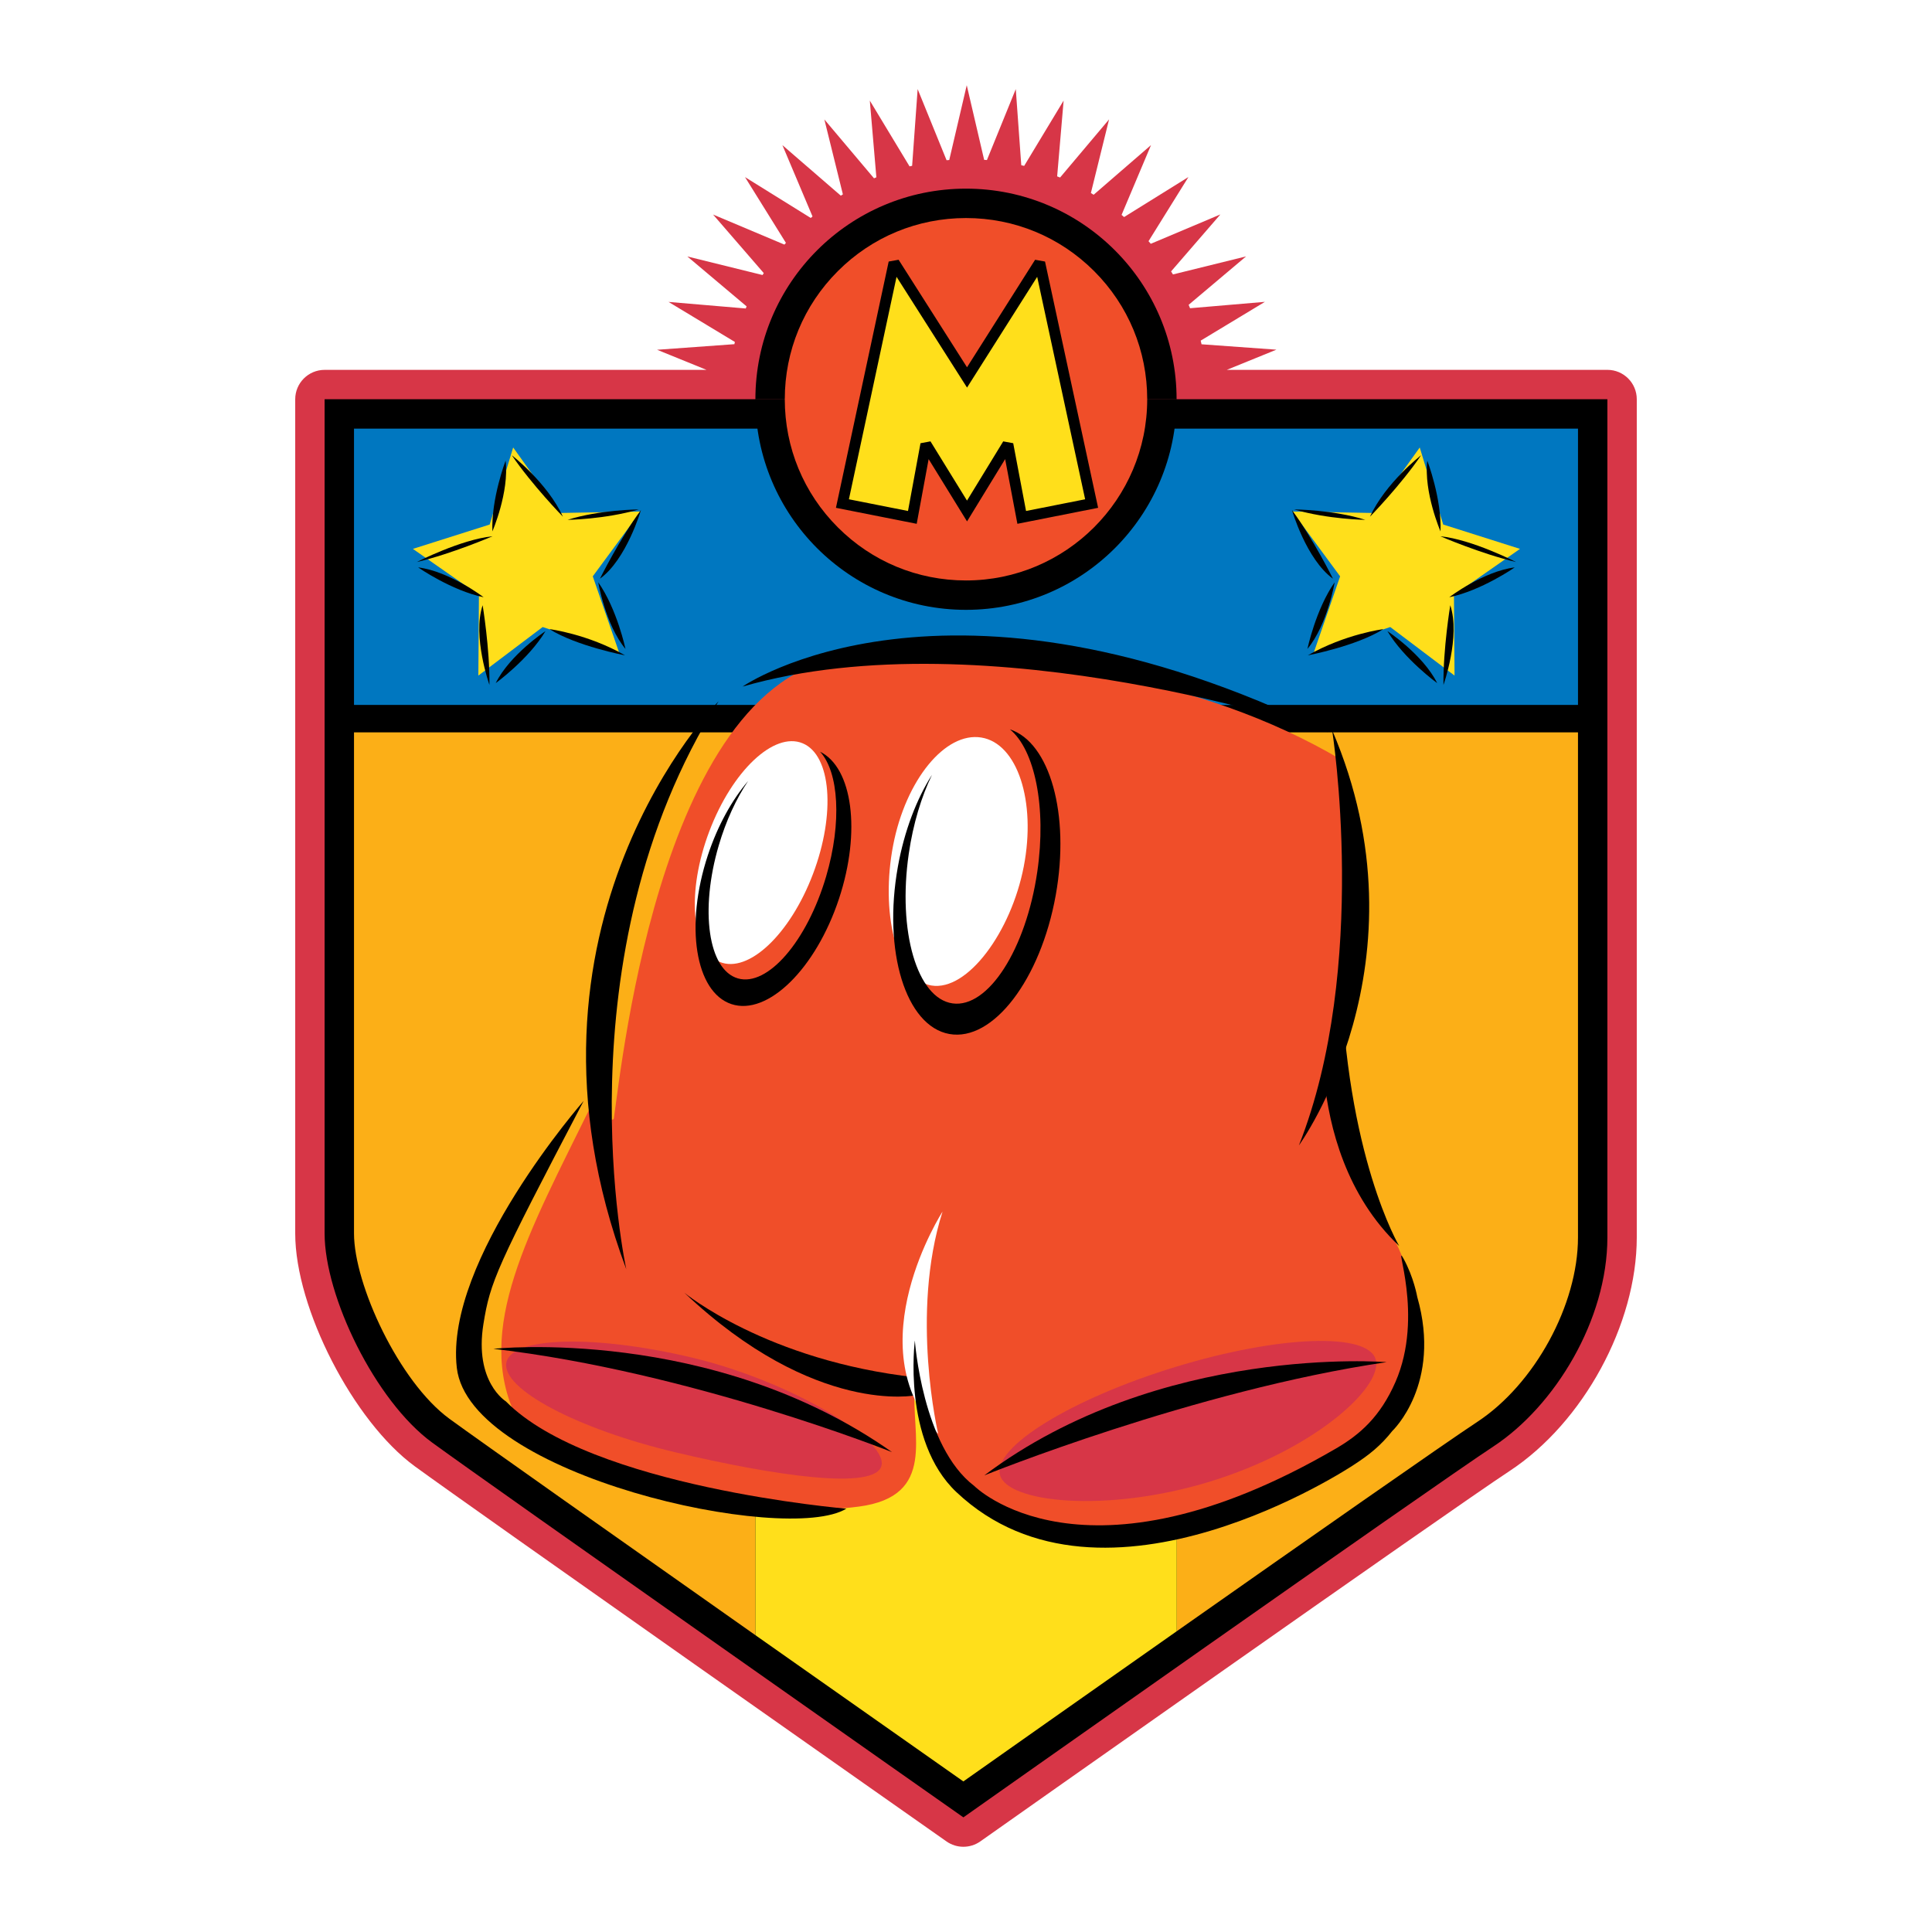 <?xml version="1.0" encoding="utf-8"?>
<!-- Generator: Adobe Illustrator 13.0.0, SVG Export Plug-In . SVG Version: 6.00 Build 14948)  -->
<!DOCTYPE svg PUBLIC "-//W3C//DTD SVG 1.0//EN" "http://www.w3.org/TR/2001/REC-SVG-20010904/DTD/svg10.dtd">
<svg version="1.0" id="Layer_1" xmlns="http://www.w3.org/2000/svg" xmlns:xlink="http://www.w3.org/1999/xlink" x="0px" y="0px"
	 width="192.756px" height="192.756px" viewBox="0 0 192.756 192.756" enable-background="new 0 0 192.756 192.756"
	 xml:space="preserve">
<g>
	<polygon fill-rule="evenodd" clip-rule="evenodd" fill="#FFFFFF" points="0,0 192.756,0 192.756,192.756 0,192.756 0,0 	"/>
	<path fill-rule="evenodd" clip-rule="evenodd" fill="#D73647" d="M160.369,36.9h-37.97l4.948-2.013l-7.469-0.538
		c-0.028-0.121-0.054-0.244-0.084-0.365l6.406-3.869l-7.469,0.637c-0.047-0.114-0.092-0.228-0.14-0.341l5.73-4.831l-7.294,1.801
		c-0.062-0.102-0.125-0.203-0.188-0.304l4.917-5.683l-6.941,2.928c-0.073-0.086-0.151-0.171-0.227-0.257l3.981-6.402l-6.42,3.992
		c-0.084-0.072-0.166-0.146-0.25-0.216l2.938-6.963l-5.725,4.954c-0.092-0.057-0.183-0.117-0.275-0.172l1.814-7.346l-4.887,5.798
		c-0.097-0.041-0.194-0.076-0.292-0.114l0.645-7.562l-3.935,6.516c-0.097-0.023-0.193-0.043-0.29-0.065l-0.548-7.597l-2.879,7.08
		c-0.092-0.007-0.185-0.014-0.277-0.021l-1.736-7.445l-1.746,7.463c-0.089,0.007-0.179,0.012-0.267,0.02L91.554,8.89l-0.551,7.652
		c-0.085,0.02-0.172,0.036-0.257,0.058l-3.965-6.562l0.654,7.651c-0.079,0.033-0.156,0.069-0.234,0.102l-4.954-5.874l1.848,7.476
		c-0.069,0.042-0.137,0.087-0.206,0.13l-5.827-5.04l3.003,7.114c-0.059,0.05-0.117,0.1-0.175,0.15l-6.56-4.077l4.082,6.562
		c-0.05,0.058-0.102,0.114-0.151,0.172l-7.118-3l5.058,5.843c-0.04,0.064-0.081,0.128-0.121,0.193l-7.501-1.851l5.91,4.979
		c-0.029,0.07-0.058,0.14-0.086,0.21l-7.701-0.655l6.618,3.995c-0.018,0.073-0.033,0.147-0.05,0.221l-7.713,0.558l4.934,2.005
		H32.386c-1.619,0-2.932,1.313-2.932,2.933v83.229c0,7.459,5.799,18.75,11.934,23.232c5.647,4.127,51.11,36.066,53.043,37.424
		c1.013,0.712,2.364,0.711,3.376-0.003c0.467-0.329,46.752-32.976,52.8-36.951c7.355-4.835,12.694-14.639,12.694-23.312v-83.62
		C163.302,38.213,161.988,36.9,160.369,36.9L160.369,36.9z"/>
	<path fill-rule="evenodd" clip-rule="evenodd" d="M32.386,39.833c0,0,0,76.974,0,83.229s5.042,16.707,10.732,20.865
		c5.689,4.158,52.999,37.392,52.999,37.392s46.721-32.957,52.88-37.005c6.159-4.049,11.372-12.65,11.372-20.861
		c0-8.21,0-83.62,0-83.62H32.386L32.386,39.833z"/>
	<polygon fill-rule="evenodd" clip-rule="evenodd" fill="#0077C0" points="157.437,70.33 157.437,42.765 35.319,42.765 
		35.319,70.33 157.437,70.33 	"/>
	<path fill-rule="evenodd" clip-rule="evenodd" d="M96.377,60.844c11.604,0,21.012-9.407,21.012-21.011H75.366
		C75.366,51.437,84.774,60.844,96.377,60.844L96.377,60.844z"/>
	<path fill-rule="evenodd" clip-rule="evenodd" d="M96.377,18.821c-11.604,0-21.011,9.407-21.011,21.012h42.023
		C117.39,28.229,107.981,18.821,96.377,18.821L96.377,18.821z"/>
	<path fill-rule="evenodd" clip-rule="evenodd" fill="#F04E29" d="M114.457,39.833c0,9.969-8.11,18.079-18.08,18.079
		c-4.829,0-9.369-1.88-12.784-5.295c-3.415-3.415-5.295-7.955-5.295-12.784s1.881-9.37,5.295-12.784
		c3.415-3.415,7.955-5.295,12.784-5.295c4.83,0,9.37,1.881,12.785,5.295C112.576,30.463,114.457,35.004,114.457,39.833
		L114.457,39.833z"/>
	<path fill-rule="evenodd" clip-rule="evenodd" fill="#FCAF17" d="M117.405,73.066v89.681c12.789-8.985,26.756-18.764,29.981-20.884
		c5.729-3.766,10.05-11.681,10.05-18.41V73.066H117.405L117.405,73.066z"/>
	<path fill-rule="evenodd" clip-rule="evenodd" fill="#FCAF17" d="M35.319,73.066v49.996c0,5.084,4.487,14.812,9.529,18.497
		c2.96,2.164,17.445,12.379,30.518,21.582V73.066H35.319L35.319,73.066z"/>
	<path fill-rule="evenodd" clip-rule="evenodd" fill="#FFDF1B" d="M75.366,73.066v90.075c8.978,6.319,17.291,12.162,20.748,14.592
		c3.565-2.514,12.126-8.547,21.291-14.986V73.066H75.366L75.366,73.066z"/>
	
		<polygon fill-rule="evenodd" clip-rule="evenodd" fill="#FFDF1B" stroke="#000000" stroke-width="1.086" stroke-miterlimit="2.613" points="
		103.731,26.208 108.912,50.239 101.937,51.621 100.555,44.32 96.48,50.983 92.372,44.32 91.025,51.621 84.049,50.239 
		89.195,26.208 96.48,37.656 103.731,26.208 	"/>
	<path fill-rule="evenodd" clip-rule="evenodd" fill="#F04E29" d="M86.098,65.393c-19.884,0.208-24.026,40.597-24.855,46.188
		c-0.243,0.714-1.93-1.95-2.278-1.242c-6.213,12.634-11.687,22.306-7.457,31.068c2.9,6.007,21.523,10.571,34.176,8.906
		c7.871-1.035,5.178-7.249,5.592-11.806c2.278,14.498,15.534,17.397,27.754,14.498c12.428-2.899,25.477-12.428,21.127-26.926
		c-1.45-4.143-4.557-7.664-5.593-12.014c-3.106-13.049,1.864-25.683-0.828-38.317C119.651,67.464,102.461,65.222,86.098,65.393
		L86.098,65.393z"/>
	<path fill-rule="evenodd" clip-rule="evenodd" d="M71.695,69.965c0,0-22.052,22.287-9.21,56.669
		C62.485,126.635,55.636,95.457,71.695,69.965L71.695,69.965z"/>
	<path fill-rule="evenodd" clip-rule="evenodd" d="M132.908,72.849c0,0,3.728,23.612-3.314,41.424
		C129.594,114.273,142.85,96.047,132.908,72.849L132.908,72.849z"/>
	<path fill-rule="evenodd" clip-rule="evenodd" d="M133.765,96.757l-1.64,10.957c0.483,4.67,2.147,11.571,7.474,16.602
		C139.599,124.315,134.254,115.349,133.765,96.757L133.765,96.757z"/>
	<path fill-rule="evenodd" clip-rule="evenodd" d="M58.233,109.836c0,0-13.899,15.86-12.657,26.631
		c1.243,10.771,32.859,17.712,38.864,14.054c0,0-25.545-2.144-33.968-10.705c0,0-3.172-1.93-2.241-7.714
		C48.913,127.867,49.506,126.494,58.233,109.836L58.233,109.836z"/>
	<path fill-rule="evenodd" clip-rule="evenodd" d="M74.084,68.5c0,0,20.298-14.084,58.409,4.557
		C132.493,73.056,98.525,61.458,74.084,68.5L74.084,68.5z"/>
	<path fill-rule="evenodd" clip-rule="evenodd" fill="#D73647" d="M67.327,144.883c-9.755-2.318-17.281-6.311-16.81-8.916
		s8.763-2.839,18.518-0.521s19.398,8.119,18.926,10.725C87.49,148.777,77.083,147.201,67.327,144.883L67.327,144.883z"/>
	<path fill-rule="evenodd" clip-rule="evenodd" d="M49.229,134.572c0,0,21.826-2.356,39.768,10.306
		C88.997,144.878,68.907,136.851,49.229,134.572L49.229,134.572z"/>
	<path fill-rule="evenodd" clip-rule="evenodd" fill="#D73647" d="M120.688,147.828c10.355-3.165,17.261-9.375,16.575-12.151
		c-0.687-2.776-9.638-2.461-19.993,0.704c-10.354,3.164-18.193,7.98-17.507,10.756C100.449,149.913,110.332,150.992,120.688,147.828
		L120.688,147.828z"/>
	<path fill-rule="evenodd" clip-rule="evenodd" d="M138.343,135.902c0,0-22.599-1.869-40.141,11.299
		C98.202,147.201,119.188,138.708,138.343,135.902L138.343,135.902z"/>
	<path fill-rule="evenodd" clip-rule="evenodd" d="M68.285,128.979c0,0,8.184,6.782,23.097,8.439l0.029,1.783
		C91.411,139.202,81.344,141.321,68.285,128.979L68.285,128.979z"/>
	<path fill-rule="evenodd" clip-rule="evenodd" fill="#FFFFFF" d="M94.038,120.881c0,0-8.673,13.453-0.433,22.181
		C93.604,143.062,90.778,131.103,94.038,120.881L94.038,120.881z"/>
	<path fill-rule="evenodd" clip-rule="evenodd" d="M95.417,148.864c-5.429-5.132-4.142-15.121-4.142-15.121
		s0.741,10.567,5.918,14.503c0,0,10.858,10.974,36.099-3.728c2.363-1.376,4.408-3.148,5.932-6.633
		c2.9-6.628-0.238-14.193,0.797-12.329c1.036,1.863,1.378,3.837,1.378,3.837c2.485,8.699-2.485,13.372-2.485,13.372
		c-1.14,1.45-2.299,2.384-3.884,3.407C135.03,146.173,110.124,162.767,95.417,148.864L95.417,148.864z"/>
	<path fill-rule="evenodd" clip-rule="evenodd" fill="#FFFFFF" d="M92.933,98.325c3.599,0.585,7.95-5.355,9.209-11.875
		c1.259-6.521-0.639-12.282-4.237-12.867c-3.599-0.585-7.536,4.227-8.795,10.748C87.851,90.852,89.334,97.74,92.933,98.325
		L92.933,98.325z"/>
	<path fill-rule="evenodd" clip-rule="evenodd" d="M100.757,72.767c2.473,2.02,3.675,7.737,2.735,14.197
		c-1.128,7.757-4.912,13.642-8.453,13.145c-3.541-0.496-5.497-7.188-4.369-14.944c0.434-2.984,1.261-5.688,2.316-7.862
		c-1.534,2.414-2.763,5.592-3.406,9.176c-1.512,8.433,0.788,15.902,5.138,16.683c4.35,0.78,9.102-5.424,10.614-13.857
		C106.779,81.242,104.739,74.065,100.757,72.767L100.757,72.767z"/>
	<path fill-rule="evenodd" clip-rule="evenodd" fill="#FFFFFF" d="M71.807,95.971c2.856,1.179,7.021-2.75,9.304-8.773
		c2.282-6.024,1.818-11.863-1.037-13.042c-2.855-1.179-7.021,2.75-9.303,8.774C68.488,88.954,68.952,94.793,71.807,95.971
		L71.807,95.971z"/>
	<path fill-rule="evenodd" clip-rule="evenodd" d="M81.819,74.998c1.863,2.022,2.193,7.043,0.607,12.437
		c-1.903,6.477-5.845,11.035-8.804,10.181s-3.814-6.796-1.91-13.273c0.732-2.492,1.767-4.697,2.93-6.422
		c-1.601,1.872-3.035,4.433-4.019,7.41c-2.314,7.007-1.26,13.655,2.354,14.849s8.419-3.519,10.734-10.525
		C85.924,82.956,85.057,76.589,81.819,74.998L81.819,74.998z"/>
	<polygon fill-rule="evenodd" clip-rule="evenodd" fill="#FFDF1B" points="47.726,67.402 47.783,59.365 41.196,54.762 
		48.856,52.333 51.199,44.646 55.876,51.181 63.911,51.033 59.141,57.5 61.766,65.097 54.14,62.559 47.726,67.402 	"/>
	<path fill-rule="evenodd" clip-rule="evenodd" d="M41.582,56.076c0,0,4.384-2.25,7.555-2.572
		C49.137,53.504,45.1,55.246,41.582,56.076L41.582,56.076z"/>
	<path fill-rule="evenodd" clip-rule="evenodd" d="M59.689,58.1c0,0,0.691,4.191,2.715,6.646
		C62.404,64.746,61.572,60.786,59.689,58.1L59.689,58.1z"/>
	<path fill-rule="evenodd" clip-rule="evenodd" d="M48.832,68.335c0,0-1.717-4.836-0.679-7.952
		C48.153,60.383,48.872,64.721,48.832,68.335L48.832,68.335z"/>
	<path fill-rule="evenodd" clip-rule="evenodd" d="M63.949,50.884c0,0-1.43,4.929-4.092,6.851
		C59.857,57.735,61.806,53.794,63.949,50.884L63.949,50.884z"/>
	<path fill-rule="evenodd" clip-rule="evenodd" d="M51.061,45.417c0,0,3.552,2.757,5.104,6.135
		C56.165,51.552,53.094,48.405,51.061,45.417L51.061,45.417z"/>
	<path fill-rule="evenodd" clip-rule="evenodd" d="M56.629,51.864c0,0,3.696-0.043,7.104-1.037
		C63.732,50.827,59.839,50.848,56.629,51.864L56.629,51.864z"/>
	<path fill-rule="evenodd" clip-rule="evenodd" d="M49.126,53.017c0,0,1.69-3.897,1.318-7.057
		C50.444,45.96,48.999,49.739,49.126,53.017L49.126,53.017z"/>
	<path fill-rule="evenodd" clip-rule="evenodd" d="M62.363,65.383c0,0-4.841-0.919-7.54-2.616
		C54.824,62.767,58.623,63.246,62.363,65.383L62.363,65.383z"/>
	<path fill-rule="evenodd" clip-rule="evenodd" d="M54.423,62.968c0,0-3.546,2.337-4.964,5.186
		C49.459,68.153,52.736,65.78,54.423,62.968L54.423,62.968z"/>
	<path fill-rule="evenodd" clip-rule="evenodd" d="M48.251,59.585c0,0-3.376-2.578-6.533-2.976
		C41.718,56.609,45.039,58.92,48.251,59.585L48.251,59.585z"/>
	<polygon fill-rule="evenodd" clip-rule="evenodd" fill="#FFDF1B" points="145.12,67.402 145.062,59.365 151.65,54.762 
		143.989,52.333 141.647,44.646 136.97,51.181 128.935,51.033 133.704,57.5 131.08,65.097 138.706,62.559 145.12,67.402 	"/>
	<path fill-rule="evenodd" clip-rule="evenodd" d="M151.264,56.076c0,0-4.384-2.25-7.555-2.572
		C143.709,53.504,147.746,55.246,151.264,56.076L151.264,56.076z"/>
	<path fill-rule="evenodd" clip-rule="evenodd" d="M133.156,58.1c0,0-0.69,4.191-2.715,6.646
		C130.441,64.746,131.274,60.786,133.156,58.1L133.156,58.1z"/>
	<path fill-rule="evenodd" clip-rule="evenodd" d="M144.015,68.335c0,0,1.717-4.836,0.679-7.952
		C144.693,60.383,143.975,64.721,144.015,68.335L144.015,68.335z"/>
	<path fill-rule="evenodd" clip-rule="evenodd" d="M128.896,50.884c0,0,1.431,4.929,4.093,6.851
		C132.989,57.735,131.04,53.794,128.896,50.884L128.896,50.884z"/>
	<path fill-rule="evenodd" clip-rule="evenodd" d="M141.785,45.417c0,0-3.551,2.757-5.104,6.135
		C136.682,51.552,139.752,48.405,141.785,45.417L141.785,45.417z"/>
	<path fill-rule="evenodd" clip-rule="evenodd" d="M136.217,51.864c0,0-3.695-0.043-7.103-1.037
		C129.114,50.827,133.007,50.848,136.217,51.864L136.217,51.864z"/>
	<path fill-rule="evenodd" clip-rule="evenodd" d="M143.72,53.017c0,0-1.689-3.897-1.317-7.057
		C142.402,45.96,143.847,49.739,143.72,53.017L143.72,53.017z"/>
	<path fill-rule="evenodd" clip-rule="evenodd" d="M130.483,65.383c0,0,4.841-0.919,7.539-2.616
		C138.022,62.767,134.223,63.246,130.483,65.383L130.483,65.383z"/>
	<path fill-rule="evenodd" clip-rule="evenodd" d="M138.423,62.968c0,0,3.547,2.337,4.964,5.186
		C143.387,68.153,140.109,65.78,138.423,62.968L138.423,62.968z"/>
	<path fill-rule="evenodd" clip-rule="evenodd" d="M144.595,59.585c0,0,3.377-2.578,6.533-2.976
		C151.128,56.609,147.807,58.92,144.595,59.585L144.595,59.585z"/>
</g>
</svg>
